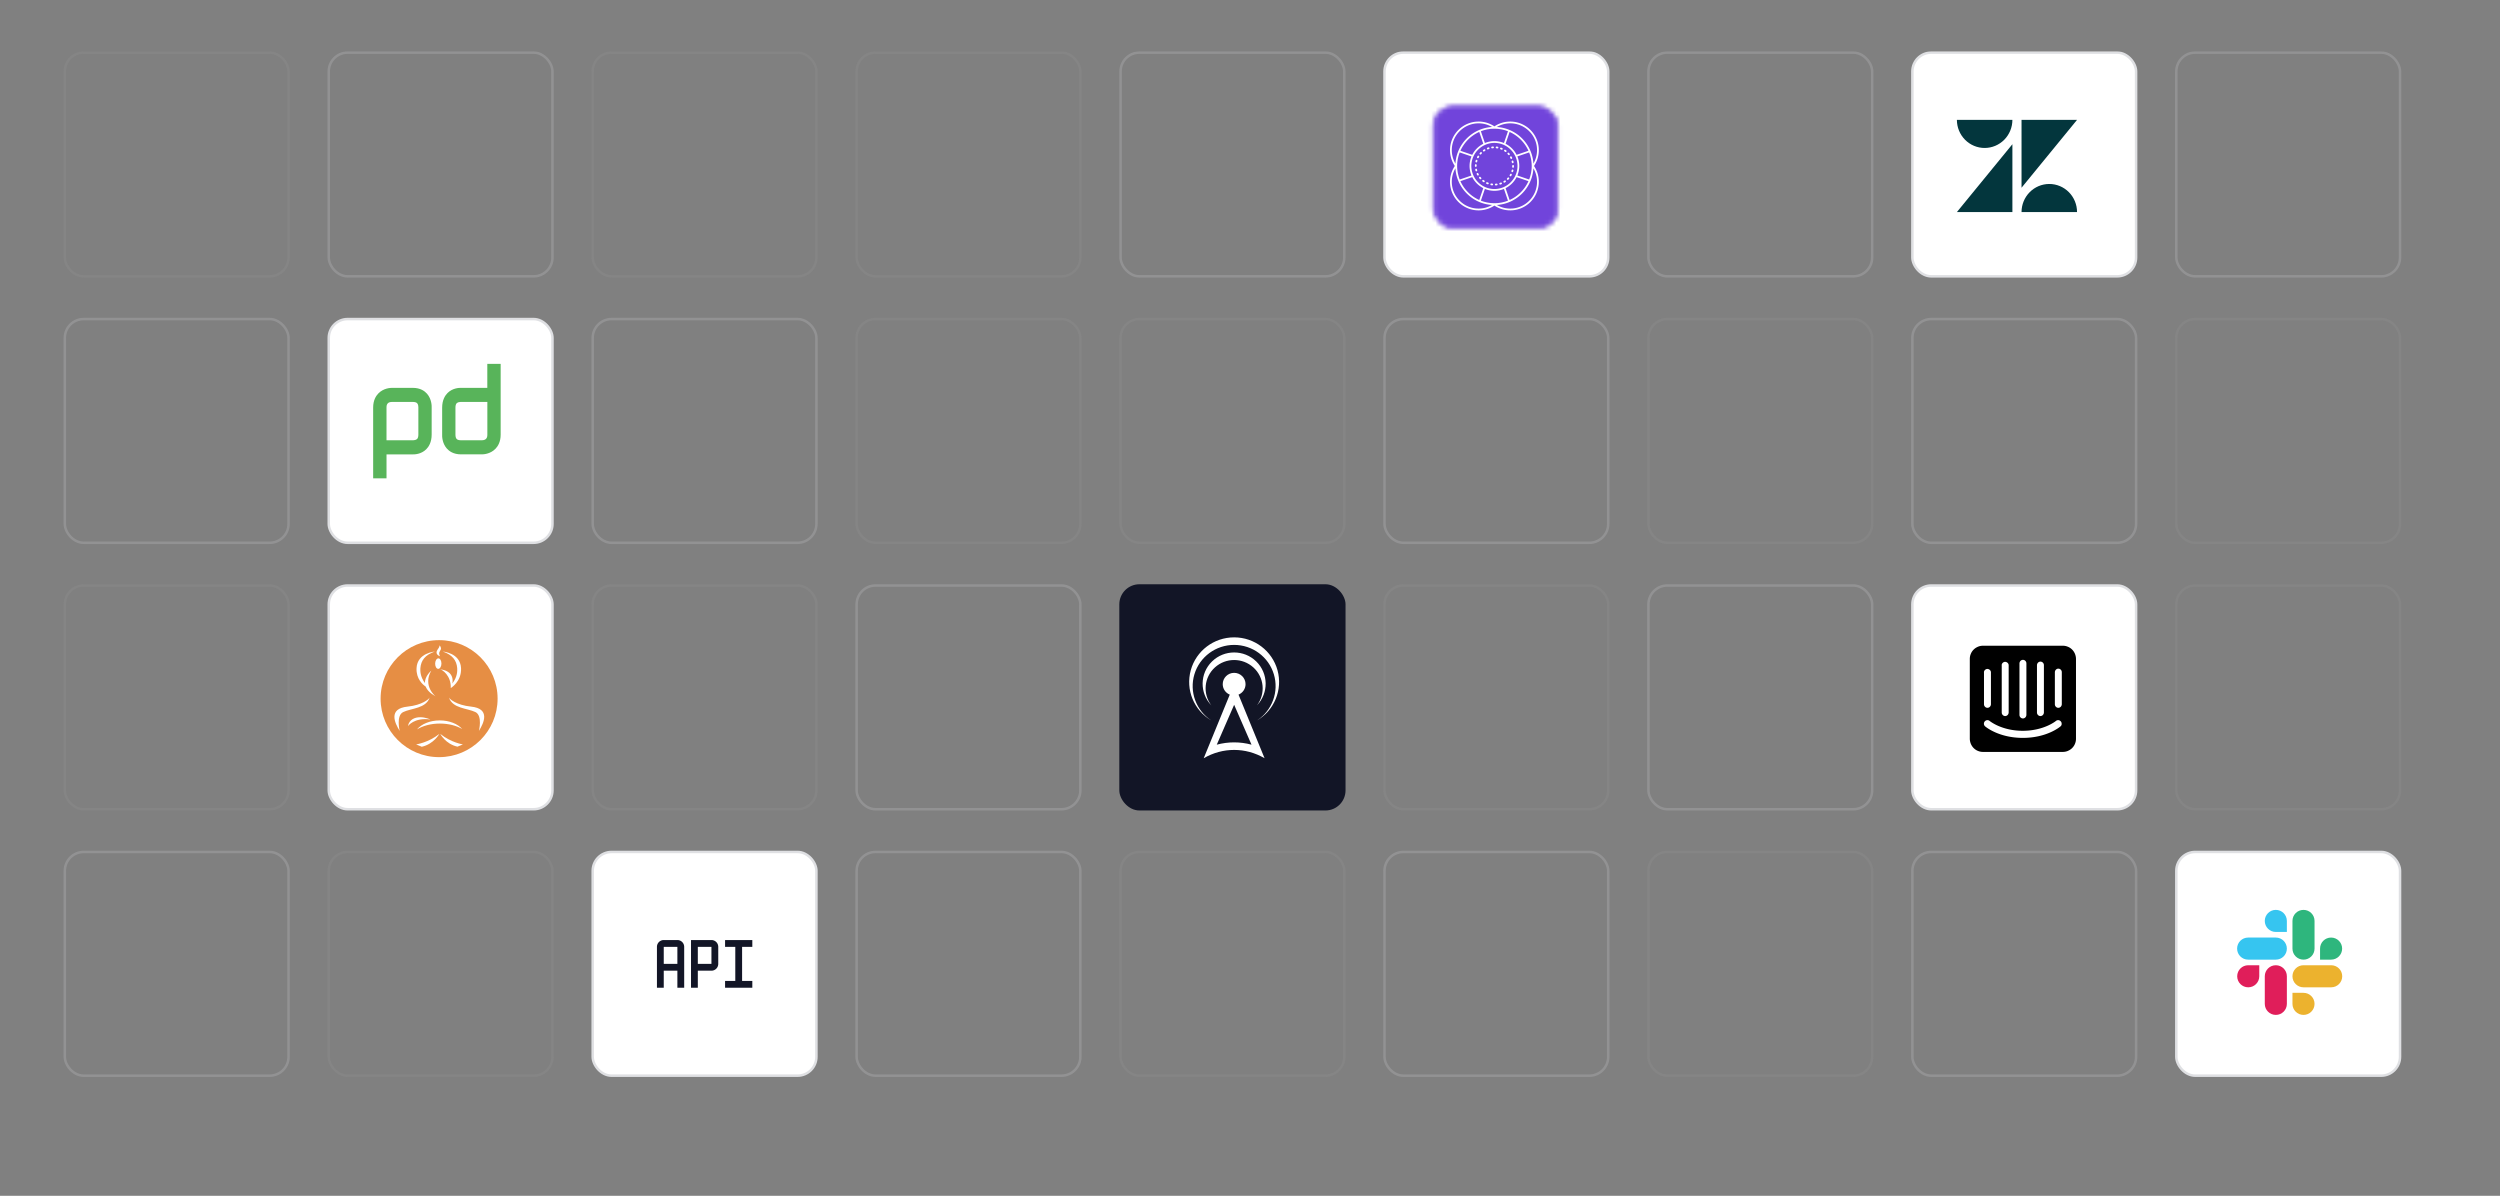 <svg xmlns="http://www.w3.org/2000/svg" fill="none" viewBox="0 0 600 287">
  <rect x="0" y="0" width="600" height="287" fill="#808080" stroke="none"/>
  <mask id="b" width="600" height="287" x="0" y="0" maskUnits="userSpaceOnUse" style="mask-type:alpha">
    <path fill="url(#a)" d="M0 0h600v287H0z"/>
  </mask>
  <g mask="url(#b)">
    <mask id="c" width="628" height="249" x="12" y="12" maskUnits="userSpaceOnUse" style="mask-type:alpha">
      <path fill="#D9D9D9" d="M12 12h628v248.147H12z"/>
    </mask>
    <g mask="url(#c)">
      <rect width="53.692" height="53.692" x="15.557" y="12.627" stroke="#DFE0E3" stroke-width=".603" opacity=".05" rx="4.525"/>
      <rect width="53.692" height="53.692" x="15.557" y="76.575" stroke="#DFE0E3" stroke-opacity=".2" stroke-width=".603" rx="4.525"/>
      <rect width="53.692" height="53.692" x="15.557" y="140.523" stroke="#DFE0E3" stroke-width=".603" opacity=".05" rx="4.525"/>
      <rect width="53.692" height="53.692" x="15.557" y="204.471" stroke="#DFE0E3" stroke-opacity=".2" stroke-width=".603" rx="4.525"/>
      <rect width="53.692" height="53.692" x="78.901" y="12.627" stroke="#DFE0E3" stroke-opacity=".2" stroke-width=".603" rx="4.525"/>
      <rect width="53.692" height="53.692" x="78.901" y="76.575" fill="#fff" stroke="#DFE0E3" stroke-width=".603" rx="4.525"/>
      <path fill="#58B45A" d="M92.762 114.799h-3.205V97.813c0-1.744.678-2.799 1.245-3.384 1.258-1.302 2.965-1.341 3.243-1.341h5.043c1.8 0 2.835.767 3.403 1.413 1.122 1.289 1.134 2.955 1.109 3.397v6.404c0 1.849-.715 2.942-1.307 3.528-1.22 1.21-2.835 1.236-3.217 1.223h-6.312v5.745Zm6.436-9.138c.172 0 .654-.052.912-.313.198-.195.297-.546.297-1.06v-6.572c0-.182-.037-.664-.284-.937-.239-.261-.69-.313-1.036-.313h-5.068c-1.258 0-1.258 1.002-1.258 1.341v7.85l6.436.005Zm17.754-18.34h3.206v17c0 1.744-.678 2.799-1.245 3.384-1.258 1.303-2.965 1.341-3.243 1.341h-5.043c-1.8 0-2.835-.767-3.402-1.413-1.122-1.289-1.135-2.955-1.11-3.398v-6.396c0-1.849.716-2.942 1.307-3.528 1.221-1.21 2.835-1.237 3.218-1.224h6.312v-5.767Zm-6.435 9.146c-.173 0-.654.052-.913.313-.197.195-.296.547-.296 1.06v6.572c0 .182.037.664.283.938.239.26.691.312 1.036.312h5.067c1.27-.013 1.27-1.009 1.27-1.353v-7.843h-6.447Z"/>
      <rect width="53.692" height="53.692" x="78.901" y="140.523" fill="#fff" stroke="#DFE0E3" stroke-width=".603" rx="4.525"/>
      <path fill="#E68E44" d="M105.383 153.635c-7.753 0-14.039 6.286-14.039 14.04 0 7.755 6.286 14.04 14.039 14.04 7.755 0 14.04-6.286 14.04-14.04.002-7.754-6.285-14.04-14.04-14.04Z"/>
      <path fill="#fff" d="M110.651 160.346c.156 3.264-2.471 4.786-2.471 4.786.133-2.968-2.043-4.445-2.608-4.512 3.848.457 2.97 3.437 2.97 3.437 1.312-1.666 1.208-3.157 1.187-3.714-.15-1.856-1.147-3.179-3.48-3.98.002.002 4.226.303 4.402 3.983Zm-5.672-4.379c.624-.809.503-1.11.503-1.11.389.47.508.842.093 1.427-.415.584.049 1.217.049 1.217-.293-.081-1.286-.52-.645-1.534Z"/>
      <path fill="#fff" d="M105.2 158.007h.015c.416.005.741.576.73 1.271-.015.697-.36 1.253-.779 1.247-.416-.006-.741-.574-.73-1.271.011-.685.352-1.24.764-1.247Zm-.658 9.12c-.027-.016-3.156-2.521-1.034-6.172 0 0-1.581 1.307-1.519 2.982-1.214-1.617-1.118-3.05-1.098-3.592.149-1.857 1.147-3.179 3.479-3.98 0 0-4.224.301-4.399 3.981-.124 2.611 1.529 3.992 2.197 4.439.298.765 1.001 1.571 2.374 2.342Zm-8.61 8.299c-1.232-1.959-2.783-5.363 1.888-5.841 3.497-.359 5.11-1.795 5.299-2.17-.895 2.654-4.374 2.529-6.349 3.479-1.766.85-.838 4.532-.838 4.532Z"/>
      <path fill="#fff" d="M97.906 174.267c.306-1.629 1.705-2.133 2.947-2.133 1.297 0 2.427.542 2.427.542-3.9-.54-5.374 1.591-5.374 1.591Zm3.324 4.955-1.363-.563s2.973-.417 5.583-2.534c0 0-1.352 2.466-4.22 3.097Zm-1.159-4.154c1.048-1.291 3.105-2.17 5.473-2.17 2.308 0 4.322.835 5.392 2.076-1.377-.816-3.267-1.32-5.355-1.32-2.167-.001-4.121.543-5.51 1.414Zm9.721 4.133c-2.868-.63-4.136-3.076-4.136-3.076 2.611 2.117 5.442 2.534 5.442 2.534l-1.306.542Zm5.144-3.775s.928-3.681-.838-4.532c-1.974-.951-5.455-.824-6.349-3.48.188.375 1.802 1.812 5.299 2.171 4.669.477 3.119 3.881 1.888 5.841Z"/>
      <rect width="53.692" height="53.692" x="78.901" y="204.471" stroke="#DFE0E3" stroke-width=".603" opacity=".05" rx="4.525"/>
      <rect width="53.692" height="53.692" x="142.247" y="12.627" stroke="#DFE0E3" stroke-width=".603" opacity=".05" rx="4.525"/>
      <rect width="53.692" height="53.692" x="142.247" y="76.575" stroke="#DFE0E3" stroke-opacity=".2" stroke-width=".603" rx="4.525"/>
      <rect width="53.692" height="53.692" x="142.247" y="140.523" stroke="#DFE0E3" stroke-width=".603" opacity=".05" rx="4.525"/>
      <rect width="53.692" height="53.692" x="142.247" y="204.471" fill="#fff" stroke="#DFE0E3" stroke-width=".603" rx="4.525"/>
      <g fill="#121526" clip-path="url(#d)">
        <path d="M162.57 225.609h-3.269a1.636 1.636 0 0 0-1.635 1.635v9.809h1.635v-4.087h3.269v4.087h1.635v-9.809a1.635 1.635 0 0 0-1.635-1.635Zm-3.269 5.722v-4.087h3.269v4.087h-3.269ZM174.018 227.244h2.452v8.174h-2.452v1.635h6.539v-1.635h-2.453v-8.174h2.453v-1.635h-6.539v1.635ZM167.477 237.053h-1.635v-11.444h4.904c.434 0 .849.173 1.156.479.307.307.479.722.479 1.156v4.087a1.635 1.635 0 0 1-1.635 1.635h-3.269v4.087Zm0-5.722h3.269v-4.087h-3.269v4.087Z"/>
      </g>
      <rect width="53.692" height="53.692" x="205.591" y="12.627" stroke="#DFE0E3" stroke-width=".603" opacity=".05" rx="4.525"/>
      <rect width="53.692" height="53.692" x="205.591" y="76.575" stroke="#DFE0E3" stroke-width=".603" opacity=".05" rx="4.525"/>
      <rect width="53.692" height="53.692" x="205.591" y="140.523" stroke="#DFE0E3" stroke-opacity=".2" stroke-width=".603" rx="4.525"/>
      <rect width="53.692" height="53.692" x="205.591" y="204.471" stroke="#DFE0E3" stroke-opacity=".2" stroke-width=".603" rx="4.525"/>
      <rect width="53.692" height="53.692" x="268.936" y="12.627" stroke="#DFE0E3" stroke-opacity=".2" stroke-width=".603" rx="4.525"/>
      <rect width="53.692" height="53.692" x="268.936" y="76.575" stroke="#DFE0E3" stroke-width=".603" opacity=".05" rx="4.525"/>
      <rect width="54.295" height="54.295" x="268.635" y="140.221" fill="#121526" rx="4.826"/>
      <path fill="#fff" d="M298.932 164.202c0-1.502-1.226-2.72-2.738-2.72-1.513 0-2.739 1.218-2.739 2.72 0 1.131.699 2.1 1.688 2.511l-6.253 15.264c2.282-1.33 4.793-1.995 7.304-1.995 2.51 0 5.021.665 7.303 1.995l-6.253-15.264c.991-.411 1.688-1.38 1.688-2.511Zm1.431 14.519c-1.363-.365-2.764-.553-4.169-.553-1.405 0-2.807.188-4.169.553l4.169-9.572 4.169 9.572Zm1.308-9.437c2.119-2.805 1.743-6.75-.87-9.109-2.612-2.361-6.603-2.361-9.215 0-2.612 2.359-2.989 6.304-.87 9.109-2.85-2.97-2.771-7.661.171-10.536 2.946-2.876 7.667-2.876 10.612 0 2.943 2.875 3.02 7.566.172 10.536Zm0 3.627c3.67-2.403 5.318-6.91 4.054-11.091-1.263-4.181-5.136-7.043-9.531-7.043-4.394 0-8.271 2.862-9.533 7.043-1.263 4.181.385 8.688 4.055 11.091-4.193-2.453-6.213-7.388-4.933-12.051 1.281-4.662 5.546-7.896 10.411-7.896 4.866 0 9.129 3.234 10.41 7.896 1.28 4.663-.74 9.598-4.933 12.051Z"/>
      <rect width="53.692" height="53.692" x="268.936" y="204.471" stroke="#DFE0E3" stroke-width=".603" opacity=".05" rx="4.525"/>
      <rect width="53.692" height="53.692" x="332.28" y="12.627" fill="#fff" stroke="#DFE0E3" stroke-width=".603" rx="4.525"/>
      <mask id="e" width="32" height="30" x="343" y="25" maskUnits="userSpaceOnUse" style="mask-type:alpha">
        <rect width="29.577" height="28.906" x="344.159" y="25.695" fill="#fff" stroke="#000" stroke-width=".603" rx="4.525"/>
      </mask>
      <g mask="url(#e)">
        <path fill="#7144DB" d="M345.876 19.377c-4.236 0-7.671 3.434-7.671 7.671v25.569c0 4.236 3.435 7.671 7.671 7.671h25.569c4.236 0 7.671-3.434 7.671-7.671V27.048c0-4.236-3.435-7.671-7.671-7.671h-25.569Zm8.888 9.798c1.349-.02 2.708.358 3.897 1.149 2.715-1.808 6.329-1.455 8.646.863 2.317 2.317 2.669 5.93.861 8.646 1.808 2.716 1.456 6.329-.861 8.646-2.317 2.318-5.93 2.67-8.646.863a6.84 6.84 0 0 1-3.797 1.149 6.846 6.846 0 0 1-4.85-2.012c-2.317-2.317-2.669-5.93-.861-8.646-1.808-2.716-1.456-6.329.861-8.646 1.304-1.304 3.017-1.986 4.75-2.011v-0Zm.1.425c-1.657 0-3.302.641-4.548 1.887-2.081 2.08-2.47 5.275-1.011 7.779.007-.111.015-.221.025-.33.002-.014.001-.027.003-.041.028-.291.073-.578.128-.861.004-.018.006-.037.01-.056a9.15 9.15 0 0 1 .213-.845c.005-.015.008-.03.013-.045.085-.281.185-.556.297-.826.004-.01.007-.021.011-.032a.067.067 0 0 0 .003-.005c.951-2.274 2.773-4.097 5.048-5.048.002-0.0.002-.002.004-.002.01-.004.02-.007.03-.011a9.294 9.294 0 0 1 3.007-.69 6.414 6.414 0 0 0-3.233-.875v0Zm7.376.006a6.413 6.413 0 0 0-3.014.871c1.058.063 2.07.302 3.005.689.01.004.021.007.031.011.001 0.0.002.001.004.002 2.274.951 4.097 2.773 5.048 5.048 0 .002.001.003.002.004.005.01.008.021.012.032.111.269.211.544.297.826a.718.718 0 0 1 .013.046c.083.276.155.558.213.844.003.018.007.037.01.056.055.282.099.569.128.86l.003.043c.01.109.018.219.025.33 1.459-2.504 1.069-5.699-1.011-7.779a6.419 6.419 0 0 0-4.766-1.881v-0Zm-3.579 1.288c-.197 0-.393.006-.589.019-.084.005-.17.005-.254.013-.172.016-.343.045-.514.072-.115.017-.232.031-.346.053-.152.029-.302.069-.452.106-.132.033-.265.064-.395.102-.133.04-.264.087-.397.133-.101.036-.203.072-.303.111l.961 2.822a5.914 5.914 0 0 1 1.122-.341c.022-.005.045-.006.066-.011.168-.031.335-.059.507-.076a5.785 5.785 0 0 1 1.187.001c.172.017.34.045.507.076.022.004.044.006.066.01.389.077.764.193 1.122.342l.96-2.821c-.1-.039-.201-.076-.303-.112-.131-.046-.262-.094-.396-.133-.13-.038-.263-.069-.395-.102-.151-.037-.301-.076-.452-.106-.114-.022-.231-.035-.346-.053-.171-.026-.342-.056-.515-.072-.083-.008-.169-.007-.253-.013a9.02 9.02 0 0 0-.588-.019Zm-3.644.773c-2.007.899-3.623 2.514-4.521 4.521l2.841.967a5.994 5.994 0 0 1 2.647-2.648l-.967-2.841Zm7.289 0-.968 2.841a6 6 0 0 1 2.647 2.648l2.841-.967c-.899-2.007-2.514-3.622-4.52-4.521Zm-3.645 2.627c-.594 0-1.188.096-1.76.289-.003.001-.006.002-.009.003a5.626 5.626 0 0 0-.535.214 5.571 5.571 0 0 0-2.728 2.727c-.076.167-.143.337-.203.508-.005.016-.012.032-.017.047a5.854 5.854 0 0 0-.141.5c-.006.026-.014.052-.02.078-.034.158-.058.319-.079.479-.005.035-.013.07-.016.105a5.212 5.212 0 0 0-.032.587c0 .197.01.393.032.587.003.036.012.07.016.105.021.161.045.321.079.479.006.026.014.052.02.078.04.168.086.335.141.5.005.016.012.032.017.047.06.171.127.341.203.508a5.573 5.573 0 0 0 2.728 2.727c.176.081.354.153.535.214.004.001.006.003.009.003a5.506 5.506 0 0 0 3.519 0l.01-.003c.181-.061.359-.134.535-.214a5.565 5.565 0 0 0 2.727-2.727c.077-.167.144-.337.203-.508l.018-.047c.055-.165.101-.332.14-.5.006-.026.015-.052.02-.078.035-.158.059-.319.08-.479.004-.035.012-.07.016-.105.021-.194.032-.39.032-.587 0-.197-.011-.392-.032-.587-.004-.036-.012-.07-.016-.105-.021-.161-.045-.321-.08-.479-.005-.026-.014-.052-.02-.078a5.503 5.503 0 0 0-.14-.5c-.006-.016-.012-.032-.018-.047a5.446 5.446 0 0 0-.203-.508 5.567 5.567 0 0 0-2.727-2.727 5.626 5.626 0 0 0-.535-.214c-.004-.001-.007-.003-.01-.003a5.502 5.502 0 0 0-1.759-.289Zm-.353.863c.115-.008.219.079.228.196a.214.214 0 0 1-.197.228 3.742 3.742 0 0 0-.205.02.222.222 0 0 1-.027.001.211.211 0 0 1-.21-.186.213.213 0 0 1 .185-.238c.075-.009.15-.016.226-.022Zm.904.018c.075.009.149.02.224.033a.214.214 0 0 1 .175.245.213.213 0 0 1-.21.177.218.218 0 0 1-.036-.003 4.367 4.367 0 0 0-.203-.029.213.213 0 0 1-.187-.237.214.214 0 0 1 .237-.187Zm-1.928.192a.214.214 0 0 1 .185.146.212.212 0 0 1-.137.268c-.065.021-.13.044-.194.069a.207.207 0 0 1-.076.014.212.212 0 0 1-.199-.137.214.214 0 0 1 .123-.276c.07-.027.141-.052.214-.076a.214.214 0 0 1 .084-.009Zm2.942.062a.205.205 0 0 1 .082.013c.072.027.142.055.211.086a.212.212 0 0 1 .11.281.213.213 0 0 1-.195.127.205.205 0 0 1-.085-.017 4.561 4.561 0 0 0-.19-.076.214.214 0 0 1-.125-.275.214.214 0 0 1 .192-.138Zm-3.971.397a.213.213 0 0 1 .215.097.213.213 0 0 1-.067.294 3.699 3.699 0 0 0-.172.113.213.213 0 0 1-.121.038.214.214 0 0 1-.176-.092.213.213 0 0 1 .054-.296c.062-.043.125-.085.188-.125a.217.217 0 0 1 .079-.03Zm4.897.105a.212.212 0 0 1 .159.034c.062.043.123.087.184.132a.212.212 0 0 1 .041.298.209.209 0 0 1-.169.085.212.212 0 0 1-.128-.043 4.889 4.889 0 0 0-.169-.121.213.213 0 0 1-.055-.296.212.212 0 0 1 .137-.089Zm-5.704.571a.208.208 0 0 1 .151.059.212.212 0 0 1 .005.301 4.481 4.481 0 0 0-.14.151.213.213 0 0 1-.301.019.214.214 0 0 1-.018-.301 4.927 4.927 0 0 1 .153-.166.217.217 0 0 1 .15-.064Zm-5.117.08c-.042.107-.08.214-.117.322-.043.121-.087.241-.124.364-.048.162-.087.327-.126.492-.027.113-.058.224-.081.338-.038.189-.063.382-.088.576-.012.094-.03.186-.039.281a9.097 9.097 0 0 0-.044.878c0 .296.016.589.045.878.008.094.026.187.039.281.025.194.05.387.088.576.022.114.053.225.08.338.039.165.078.33.126.491.037.122.081.243.124.364.037.108.075.217.117.323l2.822-.961a5.89 5.89 0 0 1-.342-1.121c-.006-.031-.009-.063-.015-.095-.028-.158-.055-.317-.071-.478a5.893 5.893 0 0 1 0-1.19c.016-.162.042-.32.071-.478.006-.031.009-.064.015-.096.078-.389.192-.764.342-1.121l-2.822-.961Zm16.66 0-2.822.961c.149.357.264.733.342 1.121.006.031.009.063.015.095.028.158.055.316.071.478.02.197.03.395.03.595 0 .2-.01.398-.03.595-.016.162-.043.32-.071.478-.006.031-.009.064-.015.096a5.966 5.966 0 0 1-.342 1.121l2.822.961c.042-.107.08-.214.117-.322.043-.121.087-.241.124-.364.048-.162.087-.327.126-.492.027-.113.058-.224.081-.338.037-.189.063-.382.088-.576.012-.094.03-.186.039-.281a9.097 9.097 0 0 0 .044-.878 9.075 9.075 0 0 0-.044-.877c-.009-.094-.027-.187-.039-.281-.025-.194-.051-.387-.088-.576-.023-.114-.054-.226-.081-.339-.039-.165-.078-.33-.126-.491-.037-.122-.081-.243-.124-.364a7.314 7.314 0 0 0-.117-.323v0Zm-4.979.059a.215.215 0 0 1 .147.07c.049.056.099.113.146.172a.213.213 0 0 1-.03.3.212.212 0 0 1-.135.048.213.213 0 0 1-.165-.078 5.701 5.701 0 0 0-.134-.157.214.214 0 0 1 .017-.301.212.212 0 0 1 .154-.053Zm-7.186.72a.221.221 0 0 1 .08.029.212.212 0 0 1 .075.291 4.8 4.8 0 0 0-.099.179.212.212 0 0 1-.287.091.216.216 0 0 1-.092-.288c.036-.067.072-.134.111-.199a.212.212 0 0 1 .212-.103Zm7.771.165a.211.211 0 0 1 .207.112c.036.067.07.134.102.202a.214.214 0 0 1-.102.284.211.211 0 0 1-.091.02.211.211 0 0 1-.192-.122 5.583 5.583 0 0 0-.093-.185.214.214 0 0 1 .088-.288.22.22 0 0 1 .081-.024Zm-8.251.824a.214.214 0 0 1 .084.008.213.213 0 0 1 .144.265c-.02.066-.037.132-.053.199a.214.214 0 0 1-.208.163.206.206 0 0 1-.05-.007.213.213 0 0 1-.157-.257c.018-.074.038-.146.059-.219a.216.216 0 0 1 .181-.152Zm8.69.184a.214.214 0 0 1 .174.159c.018.073.034.148.049.222.021.116-.053.227-.168.25a.235.235 0 0 1-.042.003.213.213 0 0 1-.209-.172 4.407 4.407 0 0 0-.044-.2.212.212 0 0 1 .155-.258.209.209 0 0 1 .085-.004Zm-8.836.878c.118.005.21.105.205.222a4.354 4.354 0 0 0-.005.198c0 .117-.096.217-.213.217-.118 0-.213-.09-.213-.208v-.009c0-.072.002-.145.005-.216.004-.118.083-.215.221-.204Zm8.936.198c.118 0 .214.086.214.204v.018c0 .076-.002.151-.006.225a.213.213 0 0 1-.213.203h-.009a.213.213 0 0 1-.204-.223c.003-.068.005-.136.005-.205 0-.118.096-.222.213-.222v0Zm-13.83.788c-1.459 2.504-1.07 5.699 1.011 7.779 2.081 2.081 5.274 2.47 7.778 1.011-.11-.007-.219-.015-.328-.025-.014-.002-.029-.002-.044-.004a9.258 9.258 0 0 1-.857-.127c-.02-.004-.04-.007-.059-.011a9.264 9.264 0 0 1-.841-.211c-.016-.005-.033-.009-.049-.014a9.145 9.145 0 0 1-.824-.296c-.011-.004-.022-.007-.032-.012l-.005-.002c-2.274-.952-4.097-2.776-5.049-5.051 0-.001-.001-.001-.001-.002-.004-.011-.008-.022-.012-.033a9.329 9.329 0 0 1-.297-.825c-.005-.015-.008-.03-.013-.045a9.473 9.473 0 0 1-.213-.845c-.003-.018-.006-.037-.01-.056-.054-.283-.099-.57-.128-.861-.001-.014-.001-.027-.002-.041-.011-.11-.018-.22-.025-.33v-0Zm18.713 0c-.007.111-.015.221-.025.33-.002.014-.002.029-.004.043-.029.291-.073.577-.128.86-.004.018-.006.037-.01.056-.058.286-.13.568-.213.844a.721.721 0 0 1-.013.046 9.006 9.006 0 0 1-.297.826c-.004.011-.007.021-.011.032-.001.001-.002.001-.002.002-.951 2.276-2.773 4.099-5.049 5.051l-.005.002c-.01.004-.022.007-.032.012a9.333 9.333 0 0 1-.824.296 2.908 2.908 0 0 1-.048.014 9.386 9.386 0 0 1-.842.211c-.019.004-.039.007-.058.011a9.365 9.365 0 0 1-.858.127c-.015.002-.029.002-.044.003a8.364 8.364 0 0 1-.329.025c2.504 1.459 5.699 1.07 7.779-1.011 2.081-2.08 2.471-5.275 1.013-7.779v-0Zm-13.788.093c.113-.023.227.052.25.168.013.068.027.135.044.202a.213.213 0 0 1-.208.263.213.213 0 0 1-.206-.162 4.171 4.171 0 0 1-.049-.221.213.213 0 0 1 .169-.25v0Zm8.741.201a.213.213 0 0 1 .085.003c.115.028.185.143.157.257a3.265 3.265 0 0 1-.06.22.213.213 0 0 1-.265.143.214.214 0 0 1-.142-.266c.019-.066.037-.132.053-.198a.211.211 0 0 1 .172-.16Zm-8.373.821a.212.212 0 0 1 .201.122c.028.062.059.123.091.183a.214.214 0 0 1-.189.314.215.215 0 0 1-.188-.113 4.942 4.942 0 0 1-.101-.204.214.214 0 0 1 .104-.283.214.214 0 0 1 .082-.019Zm8.045.186c.028.002.054.01.08.023a.213.213 0 0 1 .09.287 4.714 4.714 0 0 1-.111.198.211.211 0 0 1-.183.105.212.212 0 0 1-.108-.029.212.212 0 0 1-.076-.291c.035-.06.068-.12.1-.181a.216.216 0 0 1 .208-.112Zm-7.445.728c.054.006.107.033.144.078.043.053.087.106.133.158.079.088.07.222-.017.3a.216.216 0 0 1-.142.054.215.215 0 0 1-.16-.072 5.326 5.326 0 0 1-.146-.173.214.214 0 0 1 .032-.3.211.211 0 0 1 .156-.046Zm-1.862.082-2.841.967a8.989 8.989 0 0 0 4.521 4.521l.968-2.841a5.997 5.997 0 0 1-2.648-2.648Zm10.648 0a5.994 5.994 0 0 1-2.647 2.648l.967 2.841c2.007-.899 3.623-2.514 4.521-4.521l-2.841-.967Zm-1.986.076a.214.214 0 0 1 .154.053.214.214 0 0 1 .018.3 3.981 3.981 0 0 1-.155.166.208.208 0 0 1-.151.064.212.212 0 0 1-.153-.361c.047-.049.095-.099.14-.151a.212.212 0 0 1 .147-.072Zm-6.08.594a.215.215 0 0 1 .159.042c.054.042.109.082.166.121a.214.214 0 0 1 .055.296.215.215 0 0 1-.175.092.211.211 0 0 1-.121-.038 6.789 6.789 0 0 1-.184-.133.213.213 0 0 1-.04-.299.208.208 0 0 1 .14-.083Zm5.324.124a.212.212 0 0 1 .084.385 5.27 5.27 0 0 1-.188.125.211.211 0 0 1-.113.033.216.216 0 0 1-.182-.1.213.213 0 0 1 .068-.294c.057-.036.116-.074.172-.113a.211.211 0 0 1 .159-.035Zm-4.361.42a.213.213 0 0 1 .082.018c.062.027.126.053.191.078.109.042.166.164.124.274a.213.213 0 0 1-.199.138.212.212 0 0 1-.076-.013 4.541 4.541 0 0 1-.211-.086c-.108-.047-.156-.173-.11-.28a.216.216 0 0 1 .199-.128Zm3.376.079a.215.215 0 0 1 .193.137.214.214 0 0 1-.124.275 4.179 4.179 0 0 1-.214.076.214.214 0 0 1-.268-.138.213.213 0 0 1 .137-.268c.065-.021.13-.044.193-.068a.215.215 0 0 1 .083-.013Zm-2.31.231c.068.011.136.021.204.029a.213.213 0 0 1 .185.237.212.212 0 0 1-.21.188c-.009 0-.018 0-.026-.001a4.201 4.201 0 0 1-.225-.033.214.214 0 0 1-.174-.246c.02-.117.132-.192.246-.174Zm1.232.028c.115-.014.222.069.237.187a.214.214 0 0 1-.187.237c-.074.009-.149.016-.224.022-.006 0-.011 0-.016 0a.213.213 0 0 1-.212-.197.213.213 0 0 1 .196-.228c.069-.005.138-.012.206-.02Zm-2.807 1.277-.961 2.821c.101.039.202.076.304.112.131.046.262.094.396.133.13.039.263.069.395.102.151.037.3.076.452.106.114.022.231.035.346.053.171.026.342.056.515.072.083.008.169.007.253.013.392.026.785.026 1.177 0 .084-.005.17-.005.254-.013.172-.016.343-.045.514-.072.115-.018.232-.031.346-.053.152-.029.302-.069.452-.106.132-.033.265-.064.395-.102.133-.04.264-.087.397-.133.101-.035.203-.072.303-.111l-.961-2.822a5.93 5.93 0 0 1-2.289.458c-.811 0-1.583-.164-2.288-.459Z"/>
      </g>
      <rect width="53.692" height="53.692" x="332.28" y="76.575" stroke="#DFE0E3" stroke-opacity=".2" stroke-width=".603" rx="4.525"/>
      <rect width="53.692" height="53.692" x="332.28" y="140.523" stroke="#DFE0E3" stroke-width=".603" opacity=".05" rx="4.525"/>
      <rect width="53.692" height="53.692" x="332.28" y="204.471" stroke="#DFE0E3" stroke-opacity=".2" stroke-width=".603" rx="4.525"/>
      <rect width="53.692" height="53.692" x="395.626" y="12.627" stroke="#DFE0E3" stroke-opacity=".2" stroke-width=".603" rx="4.525"/>
      <rect width="53.692" height="53.692" x="395.626" y="76.575" stroke="#DFE0E3" stroke-width=".603" opacity=".05" rx="4.525"/>
      <rect width="53.692" height="53.692" x="395.626" y="140.523" stroke="#DFE0E3" stroke-opacity=".2" stroke-width=".603" rx="4.525"/>
      <rect width="53.692" height="53.692" x="395.626" y="204.471" stroke="#DFE0E3" stroke-width=".603" opacity=".05" rx="4.525"/>
      <rect width="53.692" height="53.692" x="458.97" y="12.627" fill="#fff" stroke="#DFE0E3" stroke-width=".603" rx="4.525"/>
      <path fill="#03363D" d="M482.975 34.611v16.286h-13.321l13.321-16.286Zm0-5.844c0 1.789-.702 3.504-1.951 4.769-1.249 1.265-2.943 1.976-4.709 1.976-1.767 0-3.461-.711-4.71-1.976s-1.951-2.98-1.951-4.769h13.321Zm2.194 22.132c0-1.789.702-3.504 1.951-4.769 1.249-1.265 2.943-1.976 4.71-1.976 1.766 0 3.46.711 4.709 1.976 1.249 1.265 1.951 2.98 1.951 4.769h-13.321Zm0-5.844V28.767h13.324l-13.324 16.286v.001Z"/>
      <rect width="53.692" height="53.692" x="458.97" y="76.575" stroke="#DFE0E3" stroke-opacity=".2" stroke-width=".603" rx="4.525"/>
      <rect width="53.692" height="53.692" x="458.97" y="140.523" fill="#fff" stroke="#DFE0E3" stroke-width=".603" rx="4.525"/>
      <path fill="#000" d="M494.832 169.005c0 .222-.093.444-.241.611-.166.166-.37.259-.592.259-.222 0-.444-.093-.592-.259-.167-.167-.241-.37-.241-.611v-7.662c0-.222.093-.445.241-.611.166-.167.37-.259.592-.259.222 0 .444.092.592.259.167.166.241.37.241.611v7.662Zm-.296 5.312c-.111.111-3.258 2.776-9.051 2.776-5.774 0-8.92-2.647-9.05-2.758-.093-.074-.148-.166-.204-.259-.055-.092-.074-.203-.092-.315 0-.111 0-.222.037-.333.037-.111.092-.203.166-.296.149-.166.352-.277.574-.296.222-.018.444.056.611.204.056.037 2.869 2.35 7.94 2.35s7.921-2.332 7.94-2.35a.821.821 0 0 1 .611-.204c.222.019.425.13.573.296.148.167.222.389.204.611.018.222-.093.426-.259.574Zm-18.397-12.956c.018-.222.111-.444.278-.592.166-.148.388-.241.61-.222.204.018.407.111.556.259.148.148.24.352.24.555v7.644c0 .222-.092.444-.24.611-.167.166-.371.259-.593.259-.222 0-.444-.093-.592-.259-.167-.167-.241-.37-.241-.611v-7.644h-.018Zm4.257-1.703c.018-.222.111-.444.277-.592.167-.148.389-.24.611-.222.204.019.407.111.555.259.148.148.241.352.241.555v11.327c0 .222-.093.444-.241.611-.166.167-.37.259-.592.259-.222 0-.444-.092-.592-.259-.167-.167-.241-.37-.241-.611v-11.327h-.018Zm4.275-.425c0-.222.093-.444.241-.611.166-.167.37-.259.592-.259.222 0 .444.092.592.259.167.167.241.37.241.611v12.326c0 .222-.093.444-.241.611-.166.166-.37.259-.592.259-.222 0-.444-.093-.592-.259-.167-.167-.241-.37-.241-.611v-12.326Zm4.201.425c0-.222.093-.444.241-.61.167-.167.37-.259.592-.259.222 0 .444.092.592.259.167.166.241.37.241.61v11.327c0 .222-.093.444-.241.611-.166.167-.37.259-.592.259-.222 0-.444-.092-.592-.259-.167-.167-.241-.37-.241-.611v-11.327Zm6.182-4.682h-19.119c-.425 0-.833.074-1.221.241-.389.166-.741.388-1.037.684-.296.296-.536.648-.684 1.037-.167.388-.241.796-.241 1.221v19.119c0 .426.092.833.241 1.221.166.389.388.741.684 1.037.296.296.648.537 1.037.685.388.166.796.24 1.221.24h19.119c.407 0 .833-.074 1.221-.24.389-.167.741-.389 1.037-.685.296-.296.537-.648.685-1.037.166-.388.24-.795.24-1.221v-19.119c0-.425-.092-.833-.24-1.221-.167-.389-.389-.741-.685-1.037-.296-.296-.648-.536-1.037-.684-.388-.167-.795-.241-1.221-.241Z"/>
      <rect width="53.692" height="53.692" x="458.97" y="204.471" stroke="#DFE0E3" stroke-opacity=".2" stroke-width=".603" rx="4.525"/>
      <rect width="53.692" height="53.692" x="522.315" y="12.627" stroke="#DFE0E3" stroke-opacity=".2" stroke-width=".603" rx="4.525"/>
      <rect width="53.692" height="53.692" x="522.315" y="76.575" stroke="#DFE0E3" stroke-width=".603" opacity=".05" rx="4.525"/>
      <rect width="53.692" height="53.692" x="522.315" y="140.523" stroke="#DFE0E3" stroke-width=".603" opacity=".05" rx="4.525"/>
      <rect width="53.692" height="53.692" x="522.315" y="204.471" fill="#fff" stroke="#DFE0E3" stroke-width=".603" rx="4.525"/>
      <g clip-path="url(#f)">
        <path fill="#E01E5A" d="M542.225 234.307c0 1.464-1.183 2.648-2.648 2.648s-2.649-1.184-2.649-2.648c0-1.465 1.184-2.649 2.649-2.649h2.648v2.649Zm1.325 0c0-1.465 1.184-2.649 2.649-2.649s2.649 1.184 2.649 2.649v6.622c0 1.465-1.184 2.649-2.649 2.649s-2.649-1.184-2.649-2.649v-6.622Z"/>
        <path fill="#36C5F0" d="M546.197 223.671c-1.465 0-2.649-1.184-2.649-2.649s1.184-2.649 2.649-2.649 2.649 1.184 2.649 2.649v2.649h-2.649Zm0 1.344c1.465 0 2.649 1.184 2.649 2.649s-1.184 2.649-2.649 2.649h-6.642c-1.465 0-2.649-1.184-2.649-2.649s1.184-2.649 2.649-2.649h6.642Z"/>
        <path fill="#2EB67D" d="M556.814 227.664c0-1.465 1.184-2.649 2.648-2.649 1.465 0 2.649 1.184 2.649 2.649s-1.184 2.649-2.649 2.649h-2.648v-2.649Zm-1.325 0c0 1.465-1.184 2.649-2.649 2.649s-2.649-1.184-2.649-2.649v-6.642c0-1.465 1.184-2.649 2.649-2.649s2.649 1.184 2.649 2.649v6.642Z"/>
        <path fill="#ECB22E" d="M552.84 238.28c1.465 0 2.649 1.184 2.649 2.649s-1.184 2.649-2.649 2.649-2.649-1.184-2.649-2.649v-2.649h2.649Zm0-1.325c-1.465 0-2.649-1.184-2.649-2.648 0-1.465 1.184-2.649 2.649-2.649h6.643c1.464 0 2.648 1.184 2.648 2.649 0 1.464-1.184 2.648-2.648 2.648h-6.643Z"/>
      </g>
    </g>
  </g>
  <defs>
    <clipPath id="d">
      <path fill="#fff" d="M156.031 218.253h26.156v26.156H156.031z"/>
    </clipPath>
    <clipPath id="f">
      <path fill="#fff" d="M536.77 218.253h25.485v25.485H536.77z"/>
    </clipPath>
    <linearGradient id="a" x1="300" x2="300" y1="0" y2="287" gradientUnits="userSpaceOnUse">
      <stop stop-color="#653DC4"/>
      <stop offset="1" stop-color="#6138C2"/>
    </linearGradient>
  </defs>
</svg>
